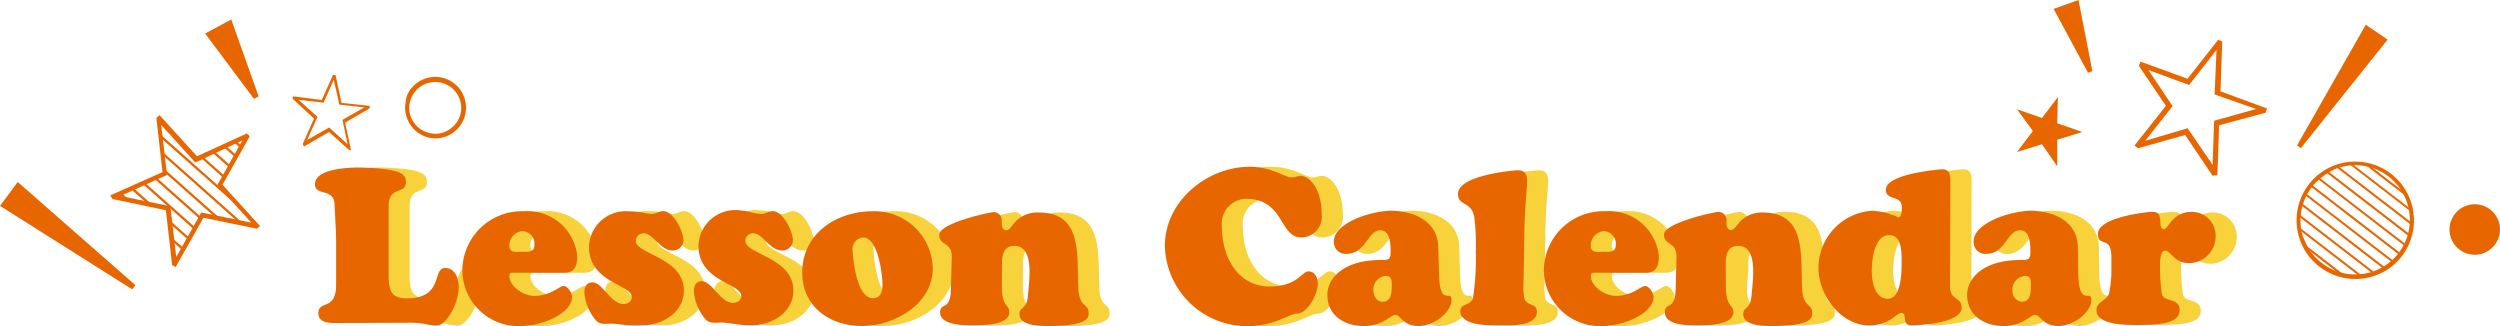<svg xmlns="http://www.w3.org/2000/svg" xmlns:xlink="http://www.w3.org/1999/xlink" width="200" height="26.08" viewBox="0 0 200 26.08"><defs><style>.cls-1{fill:none;}.cls-2{fill:#e76600;}.cls-3{clip-path:url(#clip-path);}.cls-4{clip-path:url(#clip-path-2);}.cls-5{fill:#f7d23b;}</style><clipPath id="clip-path"><circle class="cls-1" cx="188.4" cy="17.62" r="4.54"/></clipPath><clipPath id="clip-path-2"><path class="cls-1" d="M17.57,14.81l3,3.25,0,0-4.31-.89L14,21.11l0,0-.51-4.43-4.37-.9,0,0,4.09-1.84-.5-4.37,0,0,3,3.25,4.06-1.83,0,0Z"/></clipPath></defs><title>アセット 2-90</title><g id="レイヤー_2" data-name="レイヤー 2"><g id="contents"><path class="cls-2" d="M177,14.05l-2.19-3.25-3.77,1.06-.28-.22,2.51-3.17-2.16-3.2.13-.34L175,6.3l2.45-3.11.33.12-.14,4,3.73,1.37-.13.34-3.71,1-.14,4Zm.17-6.49L177.32,4,175.13,6.8l-3.26-1.2,1.94,2.89-2.19,2.77,3.39-1,2,2.93.12-3.53,3.36-.94Z"/><path class="cls-2" d="M161.36,8.74v0l2,.7,1.27-1.68h0l-.05,2.1,2,.7v0l-2,.62,0,2.13,0,0-1.22-1.77-2,.62,0,0,1.27-1.68Z"/><circle class="cls-2" cx="197.98" cy="18.36" r="2.02"/><path class="cls-2" d="M190,22.05a4.71,4.71,0,0,1-6-2.85h0a4.7,4.7,0,0,1,2.84-6,4.7,4.7,0,0,1,6,2.84A4.72,4.72,0,0,1,191,21.57,5.47,5.47,0,0,1,190,22.05Zm-5.7-3a4.37,4.37,0,1,0,2.65-5.58A4.54,4.54,0,0,0,186,14,4.37,4.37,0,0,0,184.28,19.08Z"/><g class="cls-3"><polygon class="cls-2" points="197 19.18 197.19 19.11 187.7 11.8 187.51 11.87 197 19.18"/><polygon class="cls-2" points="196.17 19.48 196.35 19.41 186.86 12.1 186.68 12.16 196.17 19.48"/><polygon class="cls-2" points="195.25 19.81 195.43 19.74 185.94 12.43 185.75 12.49 195.25 19.81"/><polygon class="cls-2" points="194.32 20.14 194.51 20.07 185.02 12.76 184.83 12.82 194.32 20.14"/><polygon class="cls-2" points="193.4 20.47 193.58 20.4 184.09 13.09 183.91 13.15 193.4 20.47"/><polygon class="cls-2" points="192.47 20.8 192.66 20.73 183.17 13.42 182.98 13.48 192.47 20.8"/><polygon class="cls-2" points="191.55 21.13 191.73 21.06 182.24 13.75 182.06 13.81 191.55 21.13"/><polygon class="cls-2" points="190.62 21.46 190.81 21.39 181.32 14.08 181.13 14.14 190.62 21.46"/><polygon class="cls-2" points="189.7 21.79 189.88 21.72 180.4 14.41 180.21 14.47 189.7 21.79"/><polygon class="cls-2" points="188.78 22.12 188.96 22.05 179.47 14.74 179.29 14.8 188.78 22.12"/><polygon class="cls-2" points="187.85 22.45 188.04 22.38 178.55 15.07 178.36 15.13 187.85 22.45"/></g><polygon class="cls-2" points="167.04 5.82 167.39 5.69 166.28 0 164.29 0.71 167.04 5.82"/><polygon class="cls-2" points="183.76 11.64 184.07 11.85 191.01 3.17 189.26 1.98 183.76 11.64"/><path class="cls-2" d="M23.43,7.72h.12L25.74,8l.9-2,.18,0,.05.11.45,2.12,2.25.24,0,.17-.07.07-1.89,1.1.48,2.23L28,12l-.07,0-1.61-1.44-2,1.16-.09-.16v-.07l.89-2L23.41,7.9ZM26.7,6.38l-.81,1.83-2-.22,1.51,1.36-.83,1.85,1.76-1,1.48,1.34-.41-1.95,1.75-1-2-.22Z"/><path class="cls-2" d="M32.54,7.69a2.46,2.46,0,1,1,3.73,2.91,2.44,2.44,0,0,1-1.83.44h0a2.47,2.47,0,0,1-2-2.8A2.48,2.48,0,0,1,32.54,7.69ZM36.75,9.4a2.32,2.32,0,0,0,.13-.47,2.08,2.08,0,0,0-4.11-.64,2,2,0,0,0,.37,1.55,2.08,2.08,0,0,0,1.36.83h0a2,2,0,0,0,1.55-.38A2.17,2.17,0,0,0,36.75,9.4Z"/><path class="cls-2" d="M8.82,15.63,13,13.77l-.49-4.34.25-.22,3,3.29,4-1.83.22.24-2.18,3.87,3,3.3-.25.22-4.27-.88-2.23,3.95-.28-.16-.5-4.39L9,15.92ZM13.36,14,9.63,15.68l4,.82.47,4.06,2-3.56,4,.81-2.72-3,2-3.57L15.62,13,12.9,10Z"/><g class="cls-4"><polygon class="cls-2" points="10.83 4.38 10.86 4.16 20.95 13.11 20.91 13.33 10.83 4.38"/><polygon class="cls-2" points="10.67 5.36 10.71 5.14 20.79 14.09 20.76 14.31 10.67 5.36"/><polygon class="cls-2" points="10.5 6.45 10.54 6.23 20.62 15.18 20.59 15.4 10.5 6.45"/><polygon class="cls-2" points="10.33 7.54 10.37 7.32 20.45 16.27 20.42 16.49 10.33 7.54"/><polygon class="cls-2" points="10.16 8.63 10.2 8.41 20.28 17.37 20.25 17.59 10.16 8.63"/><polygon class="cls-2" points="9.99 9.72 10.03 9.51 20.11 18.46 20.08 18.68 9.99 9.72"/><polygon class="cls-2" points="9.82 10.82 9.86 10.6 19.94 19.55 19.91 19.77 9.82 10.82"/><polygon class="cls-2" points="9.65 11.91 9.69 11.69 19.77 20.64 19.74 20.86 9.65 11.91"/><polygon class="cls-2" points="9.48 13 9.52 12.78 19.6 21.73 19.57 21.95 9.48 13"/><polygon class="cls-2" points="9.31 14.09 9.35 13.87 19.43 22.82 19.4 23.04 9.31 14.09"/><polygon class="cls-2" points="9.14 15.18 9.18 14.96 19.26 23.91 19.23 24.13 9.14 15.18"/></g><polygon class="cls-2" points="20.69 7.71 20.32 7.91 16.41 2.68 18.5 1.56 20.69 7.71"/><polygon class="cls-2" points="10.58 23.15 10.83 22.81 1.42 14.56 0 16.47 10.58 23.15"/><path class="cls-5" d="M28.6,25.84c-.56,0-1.45,0-1.45-.77,0-1.09,1.37-.18,1.42-2.2,0-1.28,0-2.4,0-3.43s-.08-2-.12-3c0-1.47-1.57-.7-1.57-1.7,0-1.27,2.74-1.34,3.6-1.34,3.5.09,3.67.59,3.67,1.19,0,1-1.38.24-1.38,1.89V22c0,1.25.21,1.87,1.45,1.87,3,0,2-2.43,3.08-2.43.79,0,1.08.84,1.08,1.5,0,1.36-1,3.11-1.78,3.11a5.06,5.06,0,0,1-.87-.12,6.17,6.17,0,0,0-1.32-.12Z"/><path class="cls-5" d="M42.91,21.82c-.2,0-.48-.06-.48.24,0,.88,1.14,1.61,2,1.61,1.31,0,2-.79,2.33-.79s.68.54.68.88c0,1.34-2.47,2.32-4,2.32a4.48,4.48,0,0,1-4.77-4.53A4.76,4.76,0,0,1,43.5,16.9a4,4,0,0,1,4.28,3.6c0,1.16-.52,1.32-1.08,1.32Zm1.52-2.21a1,1,0,0,0-1-1.12,1.16,1.16,0,0,0-1,1.16c0,.63.59.49,1,.49S44.43,20.24,44.43,19.61Z"/><path class="cls-5" d="M53.08,17a4.69,4.69,0,0,0,.72.12,1.13,1.13,0,0,0,.47-.12,1.39,1.39,0,0,1,.47-.11c.81,0,1.61,1.61,1.61,2.33a.84.84,0,0,1-.86.82c-1,0-1.55-1.38-2.32-1.38a.63.63,0,0,0-.63.59c0,1.12,3.85,1.33,3.85,4,0,1.65-1.59,2.78-3.41,2.78a9.23,9.23,0,0,1-1.3-.12c-.43-.05-.82-.1-.92-.1a2,2,0,0,0-.35,0,1.76,1.76,0,0,1-.34,0,.85.85,0,0,1-.77-.34,3.93,3.93,0,0,1-.87-2.15c0-.45.16-.82.66-.82.77,0,1.47,1.73,2.45,1.73.35,0,.68-.17.68-.56,0-1-3.42-1.15-3.42-4A2.94,2.94,0,0,1,52,16.9,6,6,0,0,1,53.08,17Z"/><path class="cls-5" d="M61.84,17a4.69,4.69,0,0,0,.72.12A1.13,1.13,0,0,0,63,17a1.34,1.34,0,0,1,.47-.11c.81,0,1.61,1.61,1.61,2.33a.84.84,0,0,1-.86.82c-1,0-1.55-1.38-2.32-1.38a.63.63,0,0,0-.63.59c0,1.12,3.85,1.33,3.85,4,0,1.65-1.6,2.78-3.41,2.78a9.23,9.23,0,0,1-1.3-.12c-.43-.05-.82-.1-.92-.1a2,2,0,0,0-.35,0,1.76,1.76,0,0,1-.34,0,.85.85,0,0,1-.77-.34,3.93,3.93,0,0,1-.87-2.15c0-.45.16-.82.66-.82.77,0,1.47,1.73,2.45,1.73.35,0,.68-.17.68-.56,0-1-3.42-1.15-3.42-4a2.94,2.94,0,0,1,3.23-2.85A6,6,0,0,1,61.84,17Z"/><path class="cls-5" d="M65.86,21.8c0-3.13,2.75-4.9,5.63-4.9a4.66,4.66,0,0,1,4.81,4.57c0,2.86-3.08,4.61-5.65,4.61S65.86,24.56,65.86,21.8ZM70.74,19A.92.92,0,0,0,69.88,20c.07,1.1.39,3.79,1.6,3.86.66,0,.8-.53.8-1.08C72.28,22,71.93,19,70.74,19Z"/><path class="cls-5" d="M81.83,22.92c0,1.69.59,1.4.59,2.06,0,1.09-2.33,1.05-3,1.05S76.89,26,76.89,25c0-.84.81-.09.86-1.8l.07-2.62c0-1.3-1-.88-1-1.8s4-1.81,4.37-1.81a.65.65,0,0,1,.63.69c0,.1,0,.21,0,.31s.09.46.35.46.44-.37.79-.74A2.42,2.42,0,0,1,84.78,17c3.62,0,3,3.55,3.18,6.21.09,1.38.81,1.07.81,1.82,0,.32.07,1.05-3.22,1.05-.63,0-2.31,0-2.31-.94,0-.63.58-.34.67-1.47s.57-4-1.07-4c-1.12,0-1,1.2-1,2Z"/><path class="cls-5" d="M101.69,13.34c1.71,0,2.81.85,3.27.85s.49-.12.78-.12c.74,0,1.68,1.1,1.68,3A1.67,1.67,0,0,1,105.8,19c-1.8,0-1.35-3.1-4.46-3.1a2,2,0,0,0-1.91,2.22c0,2.59,1.38,4.8,3.83,4.8,2.22,0,2.55-1.21,3.1-1.21s.75.59.75,1c0,.77-.81,2.38-1.68,2.38-.59,0-1.82,1-3.88,1a6.58,6.58,0,0,1-6.68-6.41C94.87,16.08,98.24,13.34,101.69,13.34Z"/><path class="cls-5" d="M116.8,21.66c0,3.08,1,1.4,1,2.34s-1.36,2.08-2.64,2.08-1.41-.89-1.85-.89c-.21,0-.44.23-.82.44a3.2,3.2,0,0,1-1.72.45c-1.45,0-2.9-.77-2.9-2.5,0-1.24,1.19-2.78,4.27-2.78.54,0,.79,0,.79-.59s0-1.79-.83-1.79c-1,0-1.15,1.89-2.71,1.89a.94.94,0,0,1-1-1c0-1.49,3-2.45,4.62-2.45,1,0,3.73.39,3.73,3Zm-5.25,1.54c0,.45.24.94.75.94.67,0,.72-.72.72-1.24s0-.82-.47-.82A1.07,1.07,0,0,0,111.55,23.2Z"/><path class="cls-5" d="M123.56,22.71a5,5,0,0,0,.07,1.17c.19.63,1,.33,1,1.07,0,1.17-2.13,1.08-2.89,1.08s-3.23.09-3.23-1.15c0-.62.75-.39,1-1a19.84,19.84,0,0,0,.23-3.76,17.79,17.79,0,0,0-.12-2.78c-.27-1.29-1.3-.83-1.3-1.83,0-1.52,4.55-1.89,4.79-1.89.6,0,.74.38.74.91s-.23,2.32-.23,4.83Z"/><path class="cls-5" d="M129.42,21.82c-.19,0-.47-.06-.47.24,0,.88,1.13,1.61,2,1.61,1.32,0,2-.79,2.33-.79s.68.54.68.88c0,1.34-2.46,2.32-4,2.32a4.49,4.49,0,0,1-4.77-4.53A4.76,4.76,0,0,1,130,16.9a4,4,0,0,1,4.29,3.6c0,1.16-.53,1.32-1.09,1.32Zm1.52-2.21a1,1,0,0,0-1-1.12,1.16,1.16,0,0,0-1,1.16c0,.63.59.49,1,.49S130.94,20.24,130.94,19.61Z"/><path class="cls-5" d="M139.75,22.92c0,1.69.6,1.4.6,2.06,0,1.09-2.33,1.05-3,1.05s-2.48,0-2.48-1.05c0-.84.8-.09.86-1.8l.07-2.62c0-1.3-1-.88-1-1.8s4-1.81,4.37-1.81a.66.66,0,0,1,.63.69c0,.1,0,.21,0,.31s.09.46.35.46.44-.37.79-.74a2.42,2.42,0,0,1,1.87-.72c3.62,0,3,3.55,3.18,6.21.09,1.38.8,1.07.8,1.82,0,.32.07,1.05-3.21,1.05-.63,0-2.31,0-2.31-.94,0-.63.57-.34.66-1.47s.58-4-1.06-4c-1.12,0-1,1.2-1,2Z"/><path class="cls-5" d="M157.71,22.88c0,1.23.92.82.92,1.73,0,1.33-3.82,1.42-4,1.42-.89,0-.26-1-.84-1-.15,0-.42.24-.82.51a3.18,3.18,0,0,1-1.71.5c-2.29,0-4.08-2.43-4.08-4.58a4.58,4.58,0,0,1,4.31-4.6,5.56,5.56,0,0,1,2.08.53c.26,0,.28-.58.28-.77,0-1.09-1.28-.51-1.28-1.45,0-1.3,4.46-1.63,4.51-1.63.53,0,.65.37.65.94Zm-4.88-4.07c-1.17,0-1.38,2-1.38,2.83s.21,2.26,1.29,2.26,1.1-2.15,1.1-2.92S153.84,18.81,152.83,18.81Z"/><path class="cls-5" d="M167.94,21.66c0,3.08,1.05,1.4,1.05,2.34s-1.37,2.08-2.64,2.08-1.42-.89-1.86-.89c-.21,0-.44.23-.82.44a3.16,3.16,0,0,1-1.71.45c-1.46,0-2.91-.77-2.91-2.5,0-1.24,1.19-2.78,4.27-2.78.54,0,.79,0,.79-.59s0-1.79-.82-1.79c-1,0-1.16,1.89-2.72,1.89a.93.93,0,0,1-1-1c0-1.49,3-2.45,4.61-2.45,1,0,3.73.39,3.73,3Zm-5.25,1.54a.84.84,0,0,0,.75.94c.67,0,.72-.72.72-1.24s0-.82-.47-.82A1.07,1.07,0,0,0,162.69,23.2Z"/><path class="cls-5" d="M170.59,20.54c0-1.71-1.08-.75-1.08-1.82,0-1.38,4.09-1.77,4.25-1.77.66,0,.68.18.75.77,0,.21,0,.62.3.62S175.49,17,177,17a1.91,1.91,0,0,1,1.94,2,2.14,2.14,0,0,1-2.15,2.1c-1.13,0-1.45-1-1.9-1s-.4,1.18-.4,1.49a15.35,15.35,0,0,0,.14,1.92c.1.77,1.43.3,1.43,1.35S174.51,26,172.59,26c-.81,0-3.19,0-3.19-1.17,0-.74.81-.74,1-1.35a8.57,8.57,0,0,0,.19-1.92Z"/><path class="cls-2" d="M26.92,25.84c-.56,0-1.45,0-1.45-.77,0-1.09,1.37-.18,1.42-2.2,0-1.28,0-2.4,0-3.43s-.08-2-.12-3c0-1.47-1.57-.7-1.57-1.7,0-1.27,2.74-1.34,3.6-1.34,3.5.09,3.67.59,3.67,1.19,0,1-1.38.24-1.38,1.89V22c0,1.25.21,1.87,1.45,1.87,3,0,2-2.43,3.08-2.43.79,0,1.08.84,1.08,1.5,0,1.36-1,3.11-1.78,3.11a5.06,5.06,0,0,1-.87-.12,6.17,6.17,0,0,0-1.32-.12Z"/><path class="cls-2" d="M41.23,21.82c-.2,0-.48-.06-.48.24,0,.88,1.14,1.61,2,1.61,1.31,0,2-.79,2.33-.79s.68.54.68.88c0,1.34-2.47,2.32-4,2.32a4.48,4.48,0,0,1-4.77-4.53,4.76,4.76,0,0,1,4.91-4.65,4,4,0,0,1,4.28,3.6c0,1.16-.52,1.32-1.08,1.32Zm1.52-2.21a1,1,0,0,0-1-1.12,1.16,1.16,0,0,0-1,1.16c0,.63.59.49,1,.49S42.75,20.24,42.75,19.61Z"/><path class="cls-2" d="M51.4,17a4.69,4.69,0,0,0,.72.12,1.13,1.13,0,0,0,.47-.12,1.39,1.39,0,0,1,.47-.11c.81,0,1.61,1.61,1.61,2.33a.84.84,0,0,1-.86.82c-1,0-1.55-1.38-2.32-1.38a.63.63,0,0,0-.63.59c0,1.12,3.85,1.33,3.85,4,0,1.65-1.59,2.78-3.41,2.78A9.23,9.23,0,0,1,50,26c-.43-.05-.82-.1-.92-.1a2,2,0,0,0-.35,0,1.76,1.76,0,0,1-.34,0,.85.85,0,0,1-.77-.34,3.93,3.93,0,0,1-.87-2.15c0-.45.16-.82.66-.82.77,0,1.47,1.73,2.45,1.73.35,0,.68-.17.68-.56,0-1-3.42-1.15-3.42-4a2.94,2.94,0,0,1,3.23-2.85A6,6,0,0,1,51.4,17Z"/><path class="cls-2" d="M60.16,17a4.69,4.69,0,0,0,.72.12,1.13,1.13,0,0,0,.47-.12,1.39,1.39,0,0,1,.47-.11c.81,0,1.61,1.61,1.61,2.33a.84.84,0,0,1-.86.82c-1,0-1.55-1.38-2.32-1.38a.63.63,0,0,0-.63.59c0,1.12,3.85,1.33,3.85,4,0,1.65-1.59,2.78-3.41,2.78a9.23,9.23,0,0,1-1.3-.12c-.43-.05-.82-.1-.92-.1a2,2,0,0,0-.35,0,1.76,1.76,0,0,1-.34,0,.85.85,0,0,1-.77-.34,3.93,3.93,0,0,1-.87-2.15c0-.45.16-.82.66-.82.77,0,1.47,1.73,2.45,1.73.35,0,.68-.17.68-.56,0-1-3.42-1.15-3.42-4a2.94,2.94,0,0,1,3.23-2.85A6,6,0,0,1,60.16,17Z"/><path class="cls-2" d="M64.18,21.8c0-3.13,2.75-4.9,5.63-4.9a4.66,4.66,0,0,1,4.81,4.57c0,2.86-3.08,4.61-5.65,4.61S64.18,24.56,64.18,21.8ZM69.06,19A.92.92,0,0,0,68.2,20c.07,1.1.39,3.79,1.6,3.86.66,0,.8-.53.8-1.08C70.6,22,70.25,19,69.06,19Z"/><path class="cls-2" d="M80.15,22.92c0,1.69.59,1.4.59,2.06,0,1.09-2.33,1.05-3,1.05S75.21,26,75.21,25c0-.84.81-.09.86-1.8l.07-2.62c0-1.3-1-.88-1-1.8s4-1.81,4.37-1.81a.65.65,0,0,1,.63.69c0,.1,0,.21,0,.31s.09.46.35.46.44-.37.79-.74A2.42,2.42,0,0,1,83.1,17c3.62,0,3,3.55,3.18,6.21.09,1.38.81,1.07.81,1.82,0,.32.07,1.05-3.22,1.05-.63,0-2.31,0-2.31-.94,0-.63.58-.34.67-1.47s.57-4-1.07-4c-1.12,0-1,1.2-1,2Z"/><path class="cls-2" d="M100,13.34c1.71,0,2.81.85,3.27.85s.49-.12.79-.12c.73,0,1.67,1.1,1.67,3A1.67,1.67,0,0,1,104.12,19c-1.8,0-1.35-3.1-4.46-3.1a2,2,0,0,0-1.91,2.22c0,2.59,1.38,4.8,3.83,4.8,2.22,0,2.55-1.21,3.1-1.21s.75.59.75,1c0,.77-.81,2.38-1.68,2.38-.59,0-1.82,1-3.88,1a6.58,6.58,0,0,1-6.68-6.41C93.19,16.08,96.56,13.34,100,13.34Z"/><path class="cls-2" d="M115.12,21.66c0,3.08,1,1.4,1,2.34s-1.36,2.08-2.64,2.08-1.41-.89-1.85-.89c-.21,0-.44.23-.82.44a3.2,3.2,0,0,1-1.72.45c-1.45,0-2.9-.77-2.9-2.5,0-1.24,1.19-2.78,4.27-2.78.54,0,.79,0,.79-.59s0-1.79-.83-1.79c-1,0-1.15,1.89-2.71,1.89a.94.94,0,0,1-1-1c0-1.49,3-2.45,4.62-2.45,1,0,3.73.39,3.73,3Zm-5.25,1.54c0,.45.24.94.75.94.67,0,.72-.72.72-1.24s0-.82-.47-.82A1.07,1.07,0,0,0,109.87,23.2Z"/><path class="cls-2" d="M121.88,22.71a5,5,0,0,0,.07,1.17c.19.63,1,.33,1,1.07,0,1.17-2.13,1.08-2.88,1.08s-3.24.09-3.24-1.15c0-.62.75-.39,1-1a19.84,19.84,0,0,0,.23-3.76,17.79,17.79,0,0,0-.12-2.78c-.27-1.29-1.3-.83-1.3-1.83,0-1.52,4.55-1.89,4.79-1.89.6,0,.74.38.74.91s-.23,2.32-.23,4.83Z"/><path class="cls-2" d="M127.74,21.82c-.19,0-.47-.06-.47.24,0,.88,1.13,1.61,2,1.61,1.32,0,2-.79,2.33-.79s.68.54.68.88c0,1.34-2.46,2.32-4,2.32a4.49,4.49,0,0,1-4.77-4.53,4.76,4.76,0,0,1,4.91-4.65,4,4,0,0,1,4.29,3.6c0,1.16-.53,1.32-1.09,1.32Zm1.52-2.21a1,1,0,0,0-1-1.12,1.16,1.16,0,0,0-1,1.16c0,.63.59.49,1,.49S129.26,20.24,129.26,19.61Z"/><path class="cls-2" d="M138.07,22.92c0,1.69.6,1.4.6,2.06,0,1.09-2.33,1.05-3,1.05s-2.48,0-2.48-1.05c0-.84.8-.09.86-1.8l.07-2.62c0-1.3-1-.88-1-1.8s4-1.81,4.37-1.81a.66.66,0,0,1,.63.69c0,.1,0,.21,0,.31s.09.46.35.46.44-.37.79-.74A2.42,2.42,0,0,1,141,17c3.62,0,3,3.55,3.18,6.21.09,1.38.8,1.07.8,1.82,0,.32.07,1.05-3.21,1.05-.63,0-2.31,0-2.31-.94,0-.63.57-.34.66-1.47s.58-4-1.06-4c-1.12,0-1,1.2-1,2Z"/><path class="cls-2" d="M156,22.88c0,1.23.93.82.93,1.73,0,1.33-3.83,1.42-4,1.42-.89,0-.26-1-.84-1-.15,0-.42.24-.82.51a3.18,3.18,0,0,1-1.71.5c-2.29,0-4.08-2.43-4.08-4.58a4.58,4.58,0,0,1,4.31-4.6,5.56,5.56,0,0,1,2.08.53c.26,0,.28-.58.28-.77,0-1.09-1.28-.51-1.28-1.45,0-1.3,4.46-1.63,4.51-1.63.53,0,.65.37.65.94Zm-4.88-4.07c-1.17,0-1.38,2-1.38,2.83s.21,2.26,1.29,2.26,1.1-2.15,1.1-2.92S152.16,18.81,151.15,18.81Z"/><path class="cls-2" d="M166.26,21.66c0,3.08,1.05,1.4,1.05,2.34s-1.37,2.08-2.64,2.08-1.42-.89-1.86-.89c-.21,0-.44.23-.82.44a3.16,3.16,0,0,1-1.71.45c-1.46,0-2.91-.77-2.91-2.5,0-1.24,1.19-2.78,4.27-2.78.54,0,.79,0,.79-.59s0-1.79-.82-1.79c-1.05,0-1.16,1.89-2.72,1.89a.94.94,0,0,1-1-1c0-1.49,3-2.45,4.61-2.45,1,0,3.73.39,3.73,3ZM161,23.2a.84.84,0,0,0,.75.94c.67,0,.72-.72.72-1.24s0-.82-.47-.82A1.07,1.07,0,0,0,161,23.2Z"/><path class="cls-2" d="M168.91,20.54c0-1.71-1.08-.75-1.08-1.82,0-1.38,4.09-1.77,4.25-1.77.66,0,.68.18.75.77,0,.21,0,.62.3.62s.68-1.39,2.18-1.39a1.9,1.9,0,0,1,1.94,2,2.14,2.14,0,0,1-2.15,2.1c-1.13,0-1.45-1-1.9-1s-.4,1.18-.4,1.49a15.35,15.35,0,0,0,.14,1.92c.1.77,1.43.3,1.43,1.35S172.83,26,170.91,26c-.81,0-3.19,0-3.19-1.17,0-.74.81-.74,1-1.35a8.57,8.57,0,0,0,.19-1.92Z"/></g></g></svg>